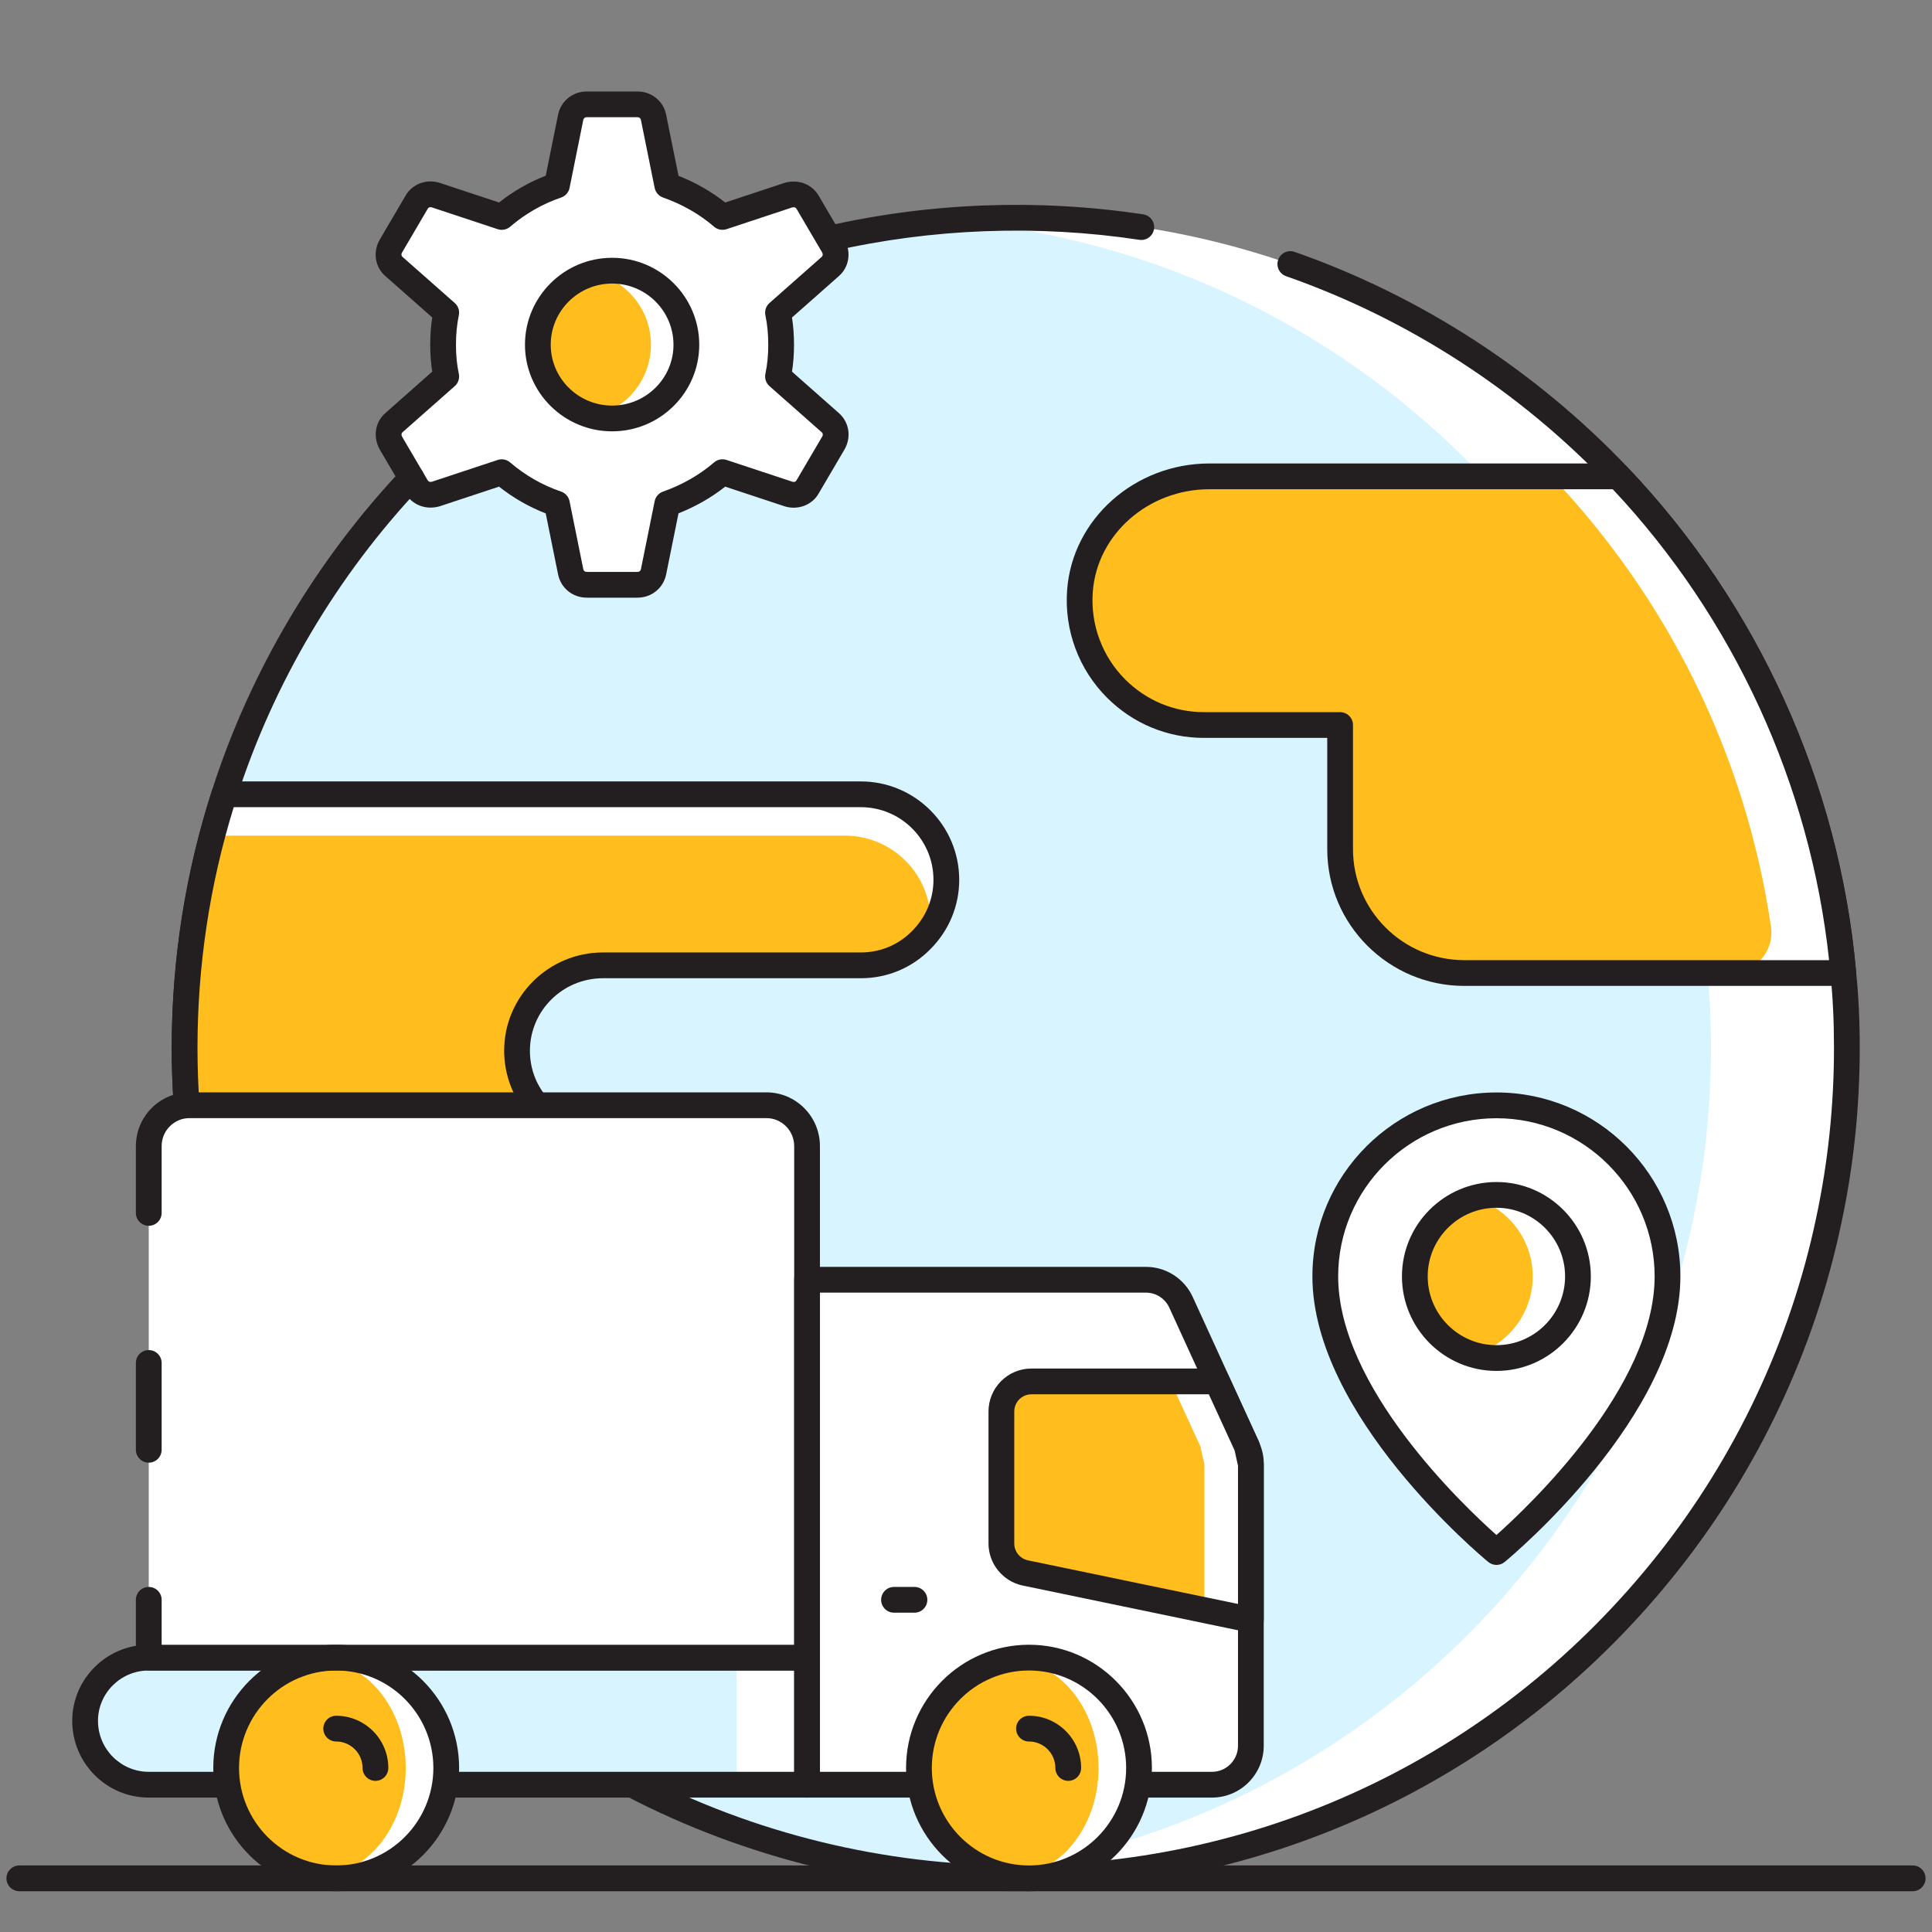 <svg id="Layer_1" enable-background="new 0 0 150 150" viewBox="0 0 150 150" xmlns="http://www.w3.org/2000/svg"><rect x="0" y="0" width="150" height="150" fill="#808080" stroke="none"/><g><path d="m143.39 81.36c0 4.6-.48 9.09-1.41 13.42-2.08 9.89-6.44 18.93-12.5 26.56-11.83 14.93-30.1 24.49-50.62 24.49-1.78 0-3.54-.07-5.28-.22-8.78-.71-17.07-3.18-24.5-7.05l-34.59-52.74c-.11-1.47-.16-2.96-.16-4.46 0-6.87 1.08-13.48 3.08-19.69 2.97-9.27 7.99-17.63 14.53-24.55l32.42-18.58c3.01-.69 6.11-1.18 9.27-1.42 1.72-.15 3.47-.22 5.23-.22 18.42 0 35.03 7.71 46.79 20.08 9.74 10.25 16.13 23.69 17.46 38.57.2 1.9.28 3.85.28 5.81z" fill="#fff"/></g><g><path d="m132.84 81.36c0 4.6-.48 9.09-1.41 13.42-2.08 9.89-6.44 18.93-12.5 26.56-10.81 13.64-26.99 22.8-45.35 24.27-8.78-.71-17.07-3.18-24.5-7.05l-34.59-52.74c-.11-1.47-.16-2.96-.16-4.46 0-6.87 1.08-13.48 3.08-19.69 2.97-9.27 7.99-17.63 14.53-24.55l32.42-18.58c3.01-.69 6.11-1.18 9.27-1.42 16.29 1.32 30.85 8.69 41.47 19.86 9.74 10.25 16.13 23.69 17.46 38.57.2 1.9.28 3.85.28 5.81z" fill="#d7f4ff"/></g><g><path d="m78.86 146.83c-10.51 0-20.968-2.553-30.242-7.383-.49-.255-.68-.859-.425-1.349.253-.489.857-.682 1.349-.425 8.991 4.682 19.129 7.157 29.318 7.157 19.53 0 37.695-8.788 49.836-24.111 6.058-7.626 10.312-16.667 12.306-26.145.921-4.29 1.388-8.734 1.388-13.214 0-2.082-.09-3.948-.273-5.706-1.267-14.167-7.371-27.651-17.19-37.985-6.951-7.309-15.622-12.919-25.076-16.225-.521-.182-.796-.752-.614-1.274.183-.521.752-.796 1.274-.614 9.753 3.41 18.696 9.197 25.865 16.735 10.13 10.661 16.427 24.571 17.731 39.17.19 1.812.283 3.747.283 5.899 0 4.621-.481 9.207-1.432 13.63-2.056 9.776-6.446 19.104-12.694 26.972-12.523 15.804-31.259 24.868-51.404 24.868z" fill="#231f20"/></g><g><path d="m64.359 19.54c-.455 0-.867-.313-.974-.776-.124-.538.213-1.075.751-1.198 8.025-1.842 16.482-2.152 24.623-.924.546.083.922.592.84 1.138-.083.546-.594.923-1.139.839-7.892-1.191-16.093-.891-23.877.896-.074.017-.149.025-.224.025z" fill="#231f20"/></g><g><path d="m62.66 128.7v9.86h-51.11c-2.71 0-4.94-2.19-4.94-4.95 0-2.72 2.23-4.91 4.94-4.91z" fill="#fff"/></g><g><path d="m57.18 128.7v9.86h-45.63c-2.71 0-4.94-2.19-4.94-4.95 0-2.72 2.23-4.91 4.94-4.91z" fill="#d7f4ff"/></g><g><path d="m62.662 139.564h-28.158c-.553 0-1-.448-1-1s.447-1 1-1h27.158v-7.867h-50.113c-2.173 0-3.941 1.755-3.941 3.912 0 2.181 1.769 3.955 3.941 3.955h6.121c.553 0 1 .448 1 1s-.447 1-1 1h-6.121c-3.276 0-5.941-2.671-5.941-5.955 0-3.26 2.665-5.912 5.941-5.912h51.113c.553 0 1 .448 1 1v9.867c0 .552-.447 1-1 1z" fill="#231f20"/></g><g><g><path d="m34.642 137.27c0 4.73-3.82 8.56-8.54 8.56-.54 0-1.06-.05-1.57-.14-3.97-.74-6.97-4.23-6.97-8.42 0-4.2 3-7.69 6.97-8.42.51-.1 1.03-.15 1.57-.15 4.72 0 8.54 3.83 8.54 8.57z" fill="#fff"/></g><g><ellipse cx="24.532" cy="137.27" fill="#ffbe1d" rx="6.97" ry="8.42"/></g></g><g><path d="m64.445 32.799c.463.389.56 1.044.268 1.578l-1.996 3.4c-.292.534-.901.753-1.485.583l-5.137-1.7c-1.242 1.068-2.703 1.894-4.285 2.453l-1.071 5.294c-.122.583-.633.996-1.242.996h-3.944c-.609 0-1.12-.413-1.242-.996l-1.071-5.294c-1.582-.534-3.043-1.384-4.285-2.453l-5.137 1.7c-.584.17-1.193-.049-1.485-.583l-1.996-3.4c-.292-.534-.195-1.19.268-1.578l4.042-3.57c-.17-.801-.244-1.603-.244-2.453s.073-1.7.244-2.501l-4.042-3.57c-.463-.389-.56-1.044-.268-1.578l1.996-3.4c.292-.534.901-.753 1.485-.583l5.137 1.7c1.242-1.068 2.703-1.918 4.285-2.453l1.071-5.294c.122-.583.633-.996 1.242-.996h3.944c.609 0 1.12.413 1.242.996l1.071 5.294c1.582.559 3.043 1.384 4.285 2.453l5.137-1.7c.584-.17 1.193.049 1.485.583l1.996 3.4c.292.534.195 1.19-.268 1.578l-4.042 3.57c.17.801.244 1.651.244 2.501s-.073 1.651-.244 2.453z" fill="#fff"/></g><g><path d="m148.5 146.834h-147c-.553 0-1-.448-1-1s.447-1 1-1h147c.553 0 1 .448 1 1s-.447 1-1 1z" fill="#231f20"/></g><g><path d="m14.491 86.82c-.519 0-.957-.4-.996-.926-.108-1.453-.163-2.978-.163-4.534 0-6.824 1.053-13.551 3.128-19.997 2.956-9.223 8.059-17.844 14.756-24.93.378-.402 1.012-.42 1.413-.04.401.379.42 1.012.04 1.414-6.493 6.87-11.439 15.228-14.305 24.168-2.012 6.248-3.032 12.77-3.032 19.385 0 1.507.053 2.982.157 4.386.041.551-.372 1.03-.923 1.071-.025.002-.05.003-.075.003z" fill="#231f20"/></g><g><path d="m73.47 68.31c0 1.44-.46 2.76-1.25 3.84-.2.3-.44.58-.7.84-1.21 1.23-2.86 1.96-4.69 1.96h-20.02c-3.68 0-6.67 2.98-6.67 6.63 0 1.61.57 3.08 1.53 4.23l-27.18.01c-.11-1.47-.16-2.96-.16-4.46 0-5.7.74-11.22 2.14-16.48.29-1.08.6-2.15.94-3.21h49.42c3.66 0 6.64 2.98 6.64 6.64z" fill="#fff"/></g><g><path d="m72.25 71.52c0 .21-.01.42-.03.63-.2.3-.44.58-.7.84-1.21 1.23-2.86 1.96-4.69 1.96h-20.02c-3.68 0-6.67 2.98-6.67 6.63 0 1.61.57 3.08 1.53 4.23l-27.18.01c-.11-1.47-.16-2.96-.16-4.46 0-5.7.74-11.22 2.14-16.48h49.14c3.66 0 6.64 2.98 6.64 6.64z" fill="#ffbe1d"/></g><g><path d="m14.491 86.82c-.519 0-.957-.4-.996-.926-.108-1.453-.163-2.978-.163-4.534 0-6.824 1.053-13.551 3.128-19.997.134-.413.518-.693.952-.693h49.42c4.213 0 7.641 3.427 7.641 7.64 0 2.027-.797 3.941-2.243 5.387-1.427 1.451-3.346 2.253-5.397 2.253h-20.02c-3.126 0-5.67 2.525-5.67 5.63 0 1.332.448 2.573 1.297 3.589.354.424.297 1.054-.127 1.408-.424.355-1.057.296-1.408-.127-1.136-1.36-1.762-3.09-1.762-4.871 0-4.207 3.44-7.63 7.67-7.63h20.02c1.511 0 2.924-.59 3.978-1.661 1.074-1.075 1.663-2.486 1.663-3.979 0-3.11-2.53-5.64-5.641-5.64h-48.687c-1.867 6.035-2.813 12.319-2.813 18.69 0 1.507.053 2.982.157 4.386.041.551-.372 1.03-.923 1.071-.026.003-.051.004-.076.004z" fill="#231f20"/></g><g><path d="m143.11 75.55h-29.42c-5.31 0-9.64-4.31-9.64-9.62v-9.64h-10.58c-2.65 0-5.06-1.08-6.81-2.83-1.91-1.9-3.04-4.61-2.81-7.59.38-5.08 4.91-8.89 10.05-8.89h31.75c9.75 10.25 16.14 23.69 17.46 38.57z" fill="#fff"/></g><g><path d="m134.36 75.55h-20.67c-5.31 0-9.64-4.31-9.64-9.62v-9.64h-10.58c-2.65 0-5.06-1.08-6.81-2.83-1.91-1.9-3.04-4.61-2.81-7.59.38-5.08 4.91-8.89 10.05-8.89h26.55c8.96 9.42 15.08 21.54 17.05 34.99.27 1.89-1.23 3.58-3.14 3.58z" fill="#ffbe1d"/></g><g><path d="m143.114 76.546h-29.42c-5.871 0-10.647-4.762-10.647-10.616v-8.64h-9.575c-2.836 0-5.508-1.109-7.523-3.122-2.203-2.202-3.332-5.253-3.097-8.37.407-5.502 5.259-9.814 11.046-9.814h31.75c.273 0 .535.112.725.311 10.134 10.646 16.434 24.555 17.738 39.163.025.279-.068.557-.258.764s-.458.324-.739.324zm-49.217-38.562c-4.745 0-8.722 3.498-9.052 7.963-.191 2.537.727 5.017 2.517 6.806 1.638 1.636 3.808 2.537 6.109 2.537h10.575c.553 0 1 .448 1 1v9.64c0 4.75 3.879 8.616 8.647 8.616h28.317c-1.459-13.619-7.394-26.549-16.795-36.562z" fill="#231f20"/></g><g><path d="m62.662 88.984v39.713h-51.114v-39.713c0-1.753 1.417-3.174 3.165-3.174h44.784c1.748 0 3.165 1.421 3.165 3.174z" fill="#fff"/></g><g><path d="m62.66 129.7h-51.11c-.553 0-1-.448-1-1v-4.49c0-.552.447-1 1-1s1 .448 1 1v3.49h49.11v-38.72c0-1.196-.969-2.17-2.16-2.17h-44.79c-1.191 0-2.16.974-2.16 2.17v5.19c0 .552-.447 1-1 1s-1-.448-1-1v-5.19c0-2.299 1.866-4.17 4.16-4.17h44.79c2.294 0 4.16 1.871 4.16 4.17v39.72c0 .552-.447 1-1 1z" fill="#231f20"/></g><g><path d="m11.55 113.56c-.553 0-1-.448-1-1v-6.74c0-.552.447-1 1-1s1 .448 1 1v6.74c0 .552-.447 1-1 1z" fill="#231f20"/></g><g><path d="m88.285 138.564h5.815c1.662 0 3.017-1.359 3.017-3.026v-21.97c0-.439-.131-.877-.306-1.272l-2.317-5.043-2.798-6.139c-.481-1.052-1.53-1.754-2.711-1.754h-26.323v29.337 9.867h8.832" fill="#fff"/></g><g><path d="m94.1 139.564h-5.814c-.553 0-1-.448-1-1s.447-1 1-1h5.814c1.112 0 2.018-.909 2.018-2.026v-21.97c0-.244-.074-.536-.221-.866l-5.111-11.173c-.324-.709-1.031-1.168-1.801-1.168h-25.323v37.204h7.832c.553 0 1 .448 1 1s-.447 1-1 1h-8.832c-.553 0-1-.448-1-1v-39.205c0-.552.447-1 1-1h26.322c1.55 0 2.971.917 3.62 2.338l5.114 11.181c.267.6.398 1.164.398 1.689v21.97c.001 2.22-1.802 4.026-4.016 4.026z" fill="#231f20"/></g><g><path d="m97.12 113.7v12.06l-3.61-.75-13.9-2.89c-1.09-.22-1.86-1.18-1.86-2.29v-10.24c0-1.29 1.04-2.34 2.33-2.34h14.41l2.32 5.05c.09.39.22 1 .31 1.4z" fill="#fff"/></g><g><path d="m93.51 113.7v11.31l-13.9-2.89c-1.09-.22-1.86-1.18-1.86-2.29v-10.24c0-1.29 1.04-2.34 2.33-2.34h10.8l2.32 5.05c.09.39.22 1 .31 1.4z" fill="#ffbe1d"/></g><g><path d="m97.117 126.759c-.067 0-.136-.007-.203-.021l-17.512-3.637c-1.539-.319-2.655-1.693-2.655-3.268v-10.243c0-1.84 1.494-3.337 3.331-3.337h14.415c.391 0 .745.228.908.583l2.317 5.042c.03.064.053.132.068.202l.307 1.402c.016.07.023.141.023.213v12.063c0 .301-.136.586-.369.776-.179.147-.402.225-.63.225zm-17.039-18.505c-.734 0-1.331.6-1.331 1.337v10.243c0 .631.446 1.182 1.062 1.31l16.309 3.387v-10.726l-.261-1.189-2.004-4.362z" fill="#231f20"/></g><g><path d="m70.998 125.209h-1.587c-.553 0-1-.448-1-1s.447-1 1-1h1.587c.553 0 1 .448 1 1s-.447 1-1 1z" fill="#231f20"/></g><g><path d="m26.103 146.834c-5.263 0-9.544-4.292-9.544-9.569 0-5.276 4.281-9.568 9.544-9.568 5.262 0 9.543 4.292 9.543 9.568 0 5.277-4.282 9.569-9.543 9.569zm0-17.137c-4.16 0-7.544 3.395-7.544 7.568s3.384 7.569 7.544 7.569c4.159 0 7.543-3.396 7.543-7.569s-3.384-7.568-7.543-7.568z" fill="#231f20"/></g><g><g><path d="m88.43 137.27c0 4.73-3.82 8.56-8.54 8.56-.54 0-1.06-.05-1.57-.14-3.97-.74-6.97-4.23-6.97-8.42 0-4.2 3-7.69 6.97-8.42.51-.1 1.03-.15 1.57-.15 4.72 0 8.54 3.83 8.54 8.57z" fill="#fff"/></g><g><ellipse cx="78.32" cy="137.27" fill="#ffbe1d" rx="6.97" ry="8.42"/></g></g><g><path d="m79.89 146.834c-5.263 0-9.544-4.292-9.544-9.569 0-5.276 4.281-9.568 9.544-9.568s9.544 4.292 9.544 9.568c0 5.277-4.282 9.569-9.544 9.569zm0-17.137c-4.16 0-7.544 3.395-7.544 7.568s3.384 7.569 7.544 7.569 7.544-3.396 7.544-7.569-3.384-7.568-7.544-7.568z" fill="#231f20"/></g><g><path d="m82.938 138.265c-.553 0-1-.448-1-1 0-1.133-.919-2.055-2.048-2.055-.553 0-1-.448-1-1s.447-1 1-1c2.232 0 4.048 1.819 4.048 4.055 0 .552-.448 1-1 1z" fill="#231f20"/></g><g><path d="m29.149 138.265c-.553 0-1-.448-1-1 0-1.133-.918-2.055-2.047-2.055-.553 0-1-.448-1-1s.447-1 1-1c2.231 0 4.047 1.819 4.047 4.055 0 .552-.447 1-1 1z" fill="#231f20"/></g><g><path d="m53.29 26.76c0 3.16-2.59 5.73-5.77 5.73-.47 0-.93-.06-1.37-.18-2.52-.6-4.39-2.86-4.39-5.55 0-2.7 1.87-4.96 4.39-5.56.44-.12.9-.18 1.37-.18 3.18 0 5.77 2.57 5.77 5.74z" fill="#fff"/></g><g><path d="m50.54 26.76c0 2.69-1.87 4.95-4.39 5.55-2.52-.6-4.39-2.86-4.39-5.55 0-2.7 1.87-4.96 4.39-5.56 2.52.6 4.39 2.87 4.39 5.56z" fill="#ffbe1d"/></g><g><path d="m47.524 33.489c-3.73 0-6.765-3.017-6.765-6.725 0-3.721 3.034-6.749 6.765-6.749s6.765 3.028 6.765 6.749c0 3.708-3.034 6.725-6.765 6.725zm0-11.474c-2.627 0-4.765 2.13-4.765 4.749 0 2.605 2.138 4.725 4.765 4.725s4.765-2.12 4.765-4.725c0-2.618-2.138-4.749-4.765-4.749z" fill="#231f20"/></g><g><path d="m49.496 46.402h-3.943c-1.087 0-2-.736-2.221-1.791l-.962-4.75c-1.29-.5-2.526-1.208-3.626-2.078l-4.612 1.526c-1.085.316-2.169-.123-2.678-1.053l-1.98-3.373c-.545-.997-.339-2.158.487-2.851l3.598-3.179c-.105-.66-.157-1.345-.157-2.078 0-.747.053-1.459.158-2.126l-3.618-3.195c-.807-.677-1.013-1.838-.483-2.807l2.012-3.427c.492-.903 1.581-1.343 2.626-1.037l4.648 1.538c1.101-.87 2.337-1.579 3.626-2.079l.959-4.742c.223-1.061 1.136-1.797 2.223-1.797h3.943c1.087 0 2 .736 2.221 1.791l.963 4.757c1.33.526 2.546 1.22 3.625 2.072l4.612-1.527c1.083-.315 2.169.123 2.678 1.053l1.98 3.373c.546.995.34 2.156-.487 2.85l-3.598 3.18c.104.667.157 1.379.157 2.125 0 .732-.052 1.417-.157 2.078l3.608 3.188c.818.695 1.021 1.851.491 2.816l-2.011 3.425c-.493.903-1.579 1.341-2.627 1.037l-4.647-1.538c-1.079.852-2.294 1.546-3.625 2.072l-.961 4.75c-.222 1.061-1.135 1.797-2.222 1.797zm-10.542-10.742c.236 0 .468.083.652.242 1.162 1 2.528 1.782 3.953 2.263.338.114.589.399.66.749l1.071 5.294c.023.115.127.194.262.194h3.943c.135 0 .238-.079.264-.201l1.069-5.287c.07-.345.315-.627.647-.745 1.497-.529 2.831-1.292 3.966-2.268.267-.23.63-.304.967-.191l5.137 1.7c.02.003.208.045.293-.113l2.012-3.426c.042-.078.054-.221-.048-.307-.007-.005-.014-.011-.02-.016l-4.041-3.57c-.271-.239-.391-.604-.316-.957.149-.703.222-1.437.222-2.245 0-.829-.074-1.601-.222-2.293-.074-.353.046-.718.316-.957l4.041-3.57c.121-.102.109-.245.053-.348l-1.981-3.375c-.103-.186-.29-.145-.345-.129l-5.101 1.689c-.335.111-.699.038-.967-.191-1.135-.977-2.47-1.74-3.966-2.268-.332-.117-.577-.4-.647-.745l-1.071-5.294c-.023-.115-.127-.194-.262-.194h-3.943c-.135 0-.238.079-.264.201l-1.068 5.288c-.071.35-.322.635-.66.749-1.424.481-2.79 1.263-3.953 2.264-.268.229-.634.301-.967.191l-5.137-1.7c-.02-.005-.208-.045-.293.113l-2.012 3.427c-.042.077-.054.221.048.306l4.062 3.586c.271.239.392.605.315.958-.146.691-.222 1.462-.222 2.292 0 .809.072 1.543.222 2.244.076.353-.045.719-.315.958l-4.042 3.57c-.121.102-.109.246-.052.35l1.98 3.373c.103.186.289.146.344.129l5.102-1.689c.103-.035.209-.051.314-.051z" fill="#231f20"/></g><g><path d="m129.465 99.099c0 10.437-13.279 21.402-13.279 21.402s-13.291-10.966-13.291-21.402c0-7.335 5.956-13.279 13.291-13.279 7.334 0 13.279 5.944 13.279 13.279z" fill="#fff"/></g><g><path d="m122.51 99.1c0 3.49-2.84 6.34-6.32 6.34-.61 0-1.2-.09-1.76-.26-2.65-.76-4.58-3.2-4.58-6.08s1.93-5.32 4.58-6.07c.56-.17 1.15-.26 1.76-.26 3.48 0 6.32 2.84 6.32 6.33z" fill="#fff"/></g><g><path d="m119 99.1c0 2.88-1.93 5.32-4.57 6.08-2.65-.76-4.58-3.2-4.58-6.08s1.93-5.32 4.58-6.07c2.64.75 4.57 3.19 4.57 6.07z" fill="#ffbe1d"/></g><g><g><path d="m116.186 121.501c-.226 0-.451-.076-.637-.229-.558-.46-13.654-11.39-13.654-22.174 0-7.874 6.411-14.279 14.291-14.279 7.874 0 14.279 6.406 14.279 14.279 0 10.784-13.086 21.713-13.643 22.173-.184.154-.411.23-.636.23zm0-34.681c-6.777 0-12.291 5.508-12.291 12.279 0 8.57 9.687 17.763 12.29 20.079 2.602-2.318 12.28-11.518 12.28-20.079 0-6.771-5.509-12.279-12.279-12.279z" fill="#231f20"/></g><g><path d="m116.185 106.438c-4.046 0-7.338-3.292-7.338-7.339 0-4.04 3.292-7.327 7.338-7.327 4.04 0 7.327 3.287 7.327 7.327 0 4.047-3.287 7.339-7.327 7.339zm0-12.666c-2.943 0-5.338 2.39-5.338 5.327 0 2.944 2.395 5.339 5.338 5.339 2.938 0 5.327-2.395 5.327-5.339 0-2.937-2.39-5.327-5.327-5.327z" fill="#231f20"/></g></g></svg>